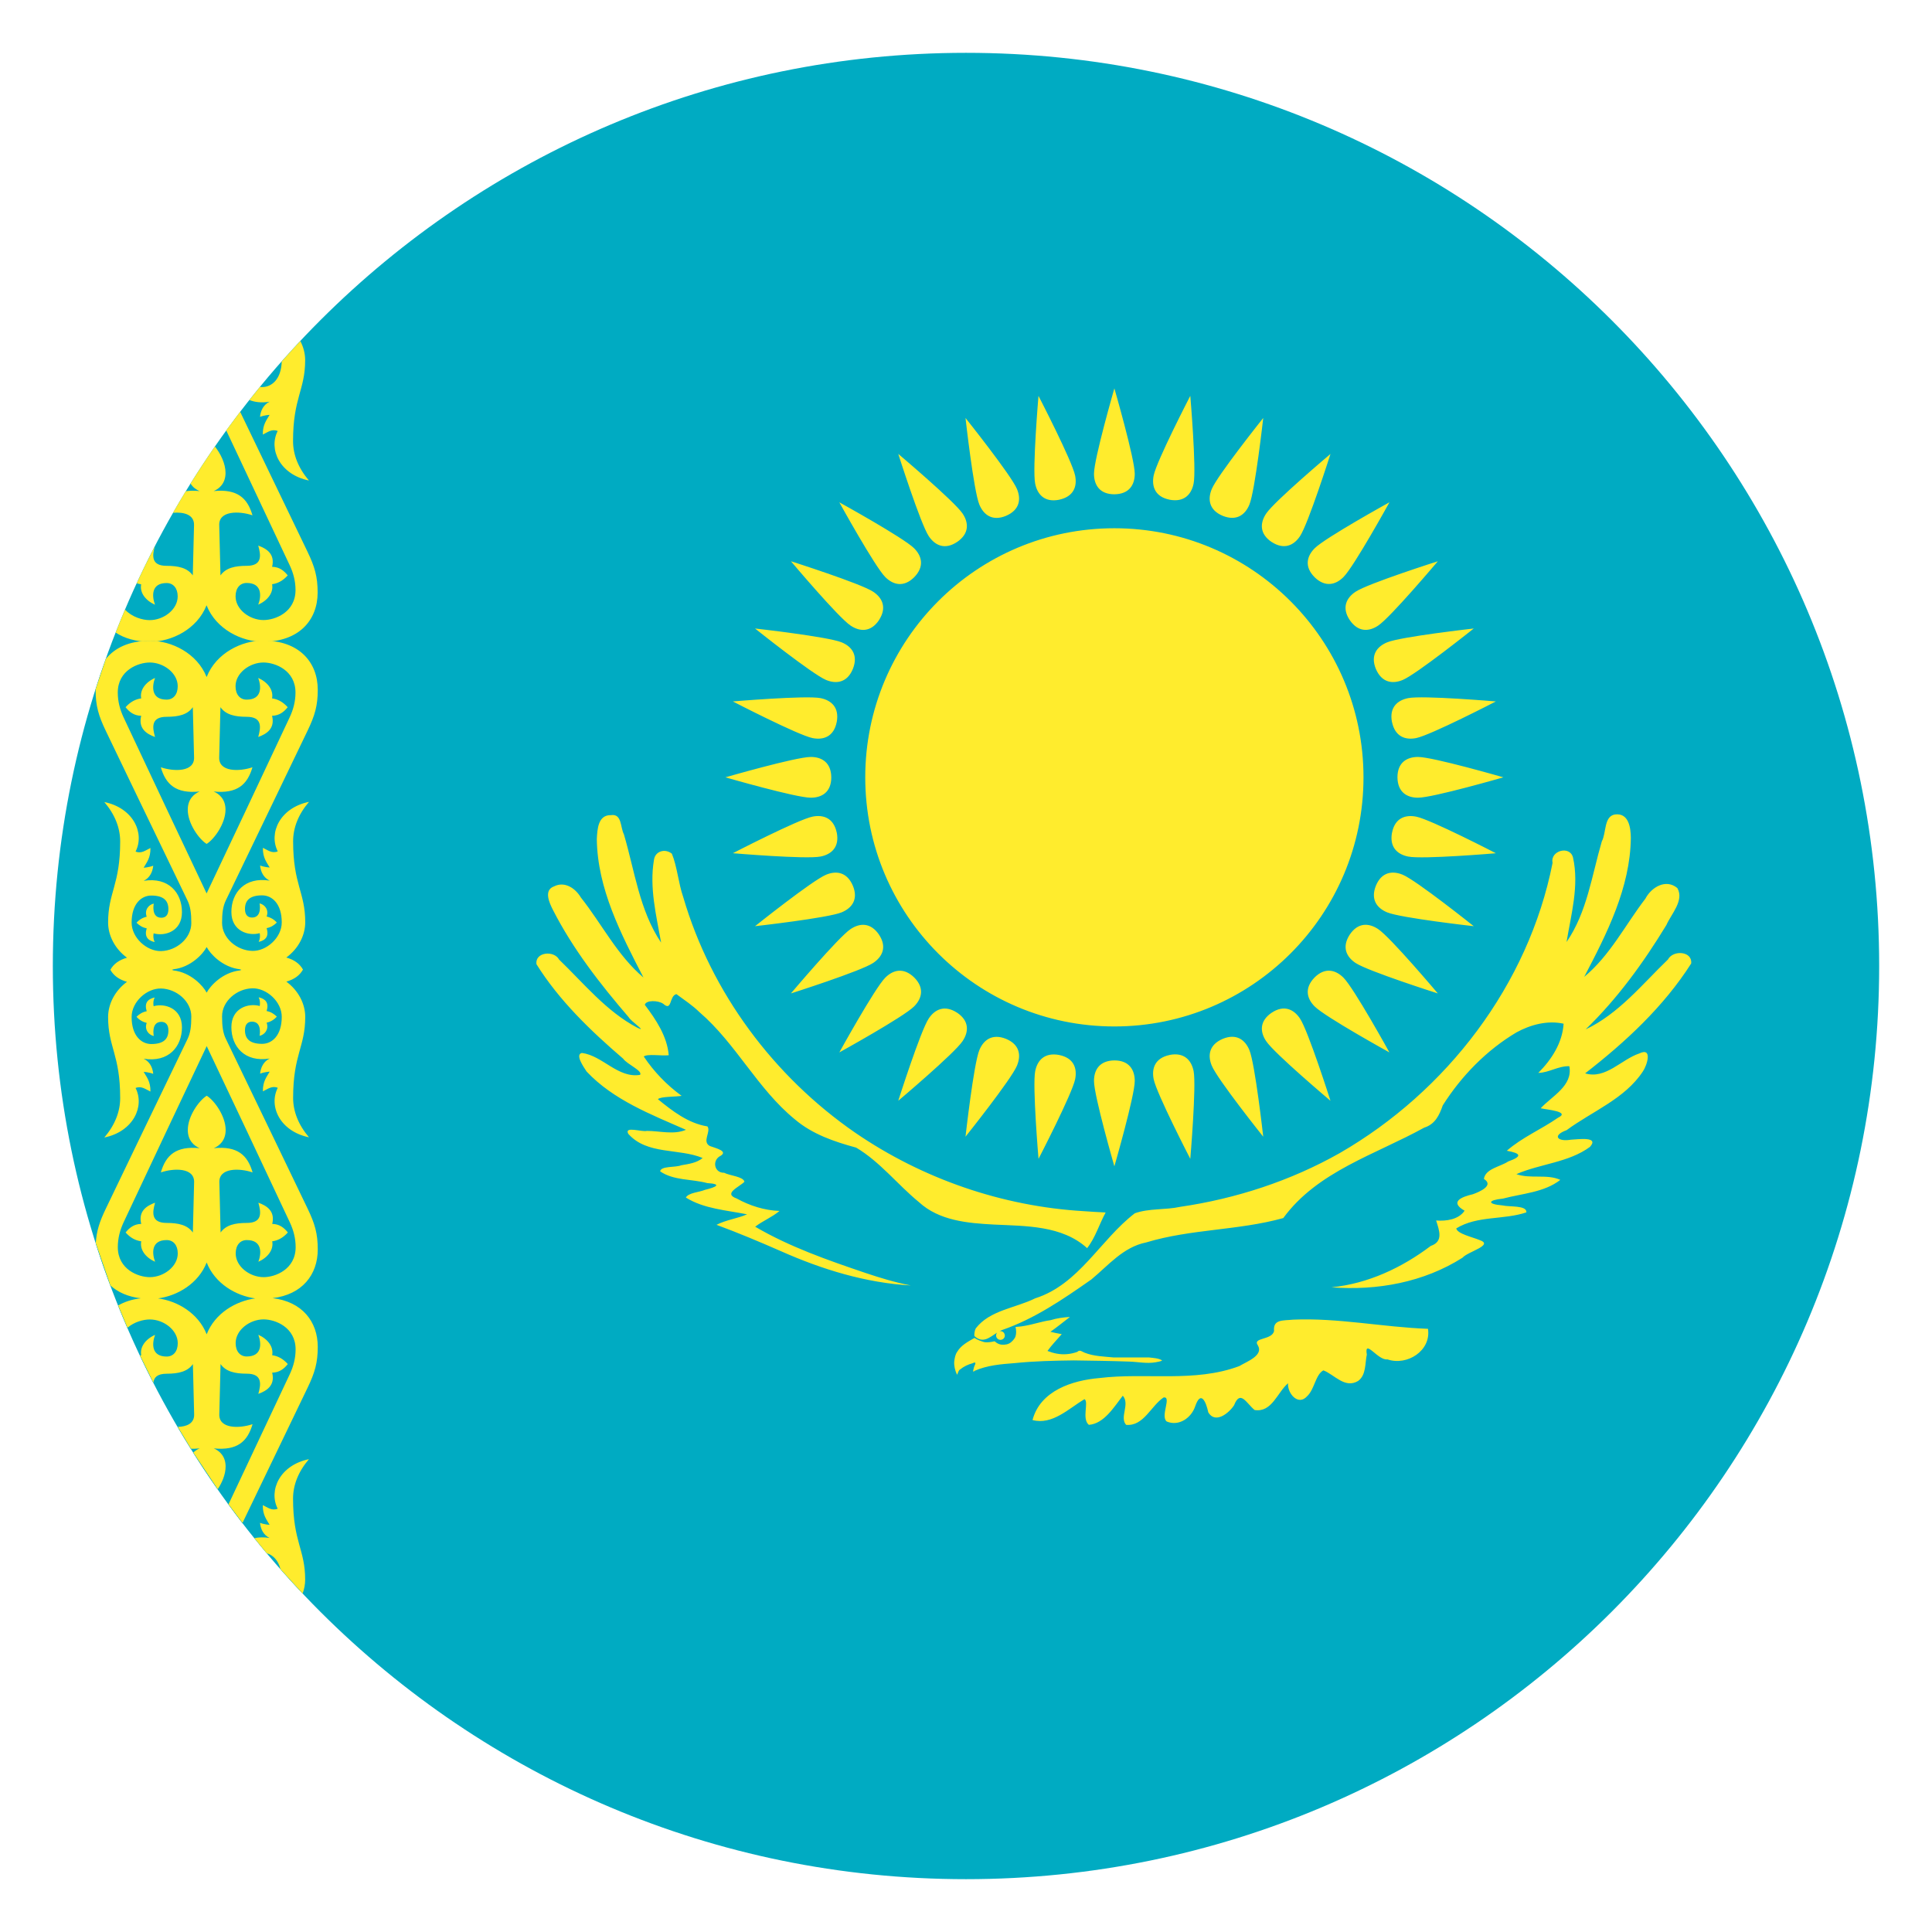 <?xml version="1.0" encoding="UTF-8"?> <svg xmlns="http://www.w3.org/2000/svg" version="1.1" viewBox="0 0 512 512"><defs><style> .st0 { fill: #00abc2; } .st1 { fill: #ffec2d; } </style></defs><g id="Layer_1" image-rendering="optimizeQuality" shape-rendering="geometricPrecision" text-rendering="geometricPrecision"><g><path class="st0" d="M256,14c133.65,0,242,108.34,242,242s-108.35,242-242,242S14,389.65,14,256,122.35,14,256,14h0Z"></path><path class="st1" d="M30.65,167.64c.8-2.04,1.63-4.07,2.48-6.09,1.86,2,4.65,2.79,6.55,2.79,3.67,0,7.41-2.8,7.41-6.29,0-2.21-1.2-3.54-2.94-3.54-4.15,0-3.89,3.53-3.07,5.75-2.58-1.16-4.08-3.23-3.67-5.42-.4-.05-.79-.15-1.17-.28,1.52-3.3,3.12-6.56,4.79-9.79-.68,2.45-1.02,5.18,3.12,5.18,3.09,0,5.52.53,6.94,2.54.08-2.68.33-13.25.33-13.25.13-2.86-2.67-3.6-5.56-3.35,1.1-1.92,2.23-3.83,3.38-5.72,1.06-.15,2.26-.17,3.65-.03-.87-.36-1.78-1-2.39-1.99,2.07-3.32,4.23-6.6,6.46-9.82,1.48,1.86,2.81,4.51,2.81,6.99,0,2.75-1.62,4.18-3.14,4.82,6.26-.63,8.96,1.85,10.28,6.42-3.49-1.18-8.99-1.3-8.81,2.68,0,0,.25,10.57.33,13.25,1.42-2.01,3.85-2.54,6.94-2.54,4.24,0,3.77-2.87,3.07-5.36,2.23.8,4.5,2.23,3.67,5.62,1.89.03,3.13,1,4.14,2.27-1.29,1.45-2.68,2.14-4.14,2.34.41,2.19-1.09,4.26-3.67,5.42.83-2.22,1.08-5.75-3.07-5.75-1.74,0-2.94,1.33-2.94,3.54,0,3.5,3.74,6.29,7.41,6.29,3.07,0,8.48-2.06,8.48-7.96,0-2.35-.58-4.52-1.54-6.56-1.3-2.78-10.73-22.81-16.82-35.73,1.21-1.66,2.44-3.31,3.68-4.95,5.95,12.35,11.9,24.7,17.84,37.06,1.93,4.01,2.7,6.65,2.7,10.84,0,7.4-5.03,13.05-14.48,13.05-5.61,0-12.44-3.27-14.96-9.66-2.51,6.39-9.34,9.66-14.95,9.66-3.77,0-6.84-.9-9.17-2.46ZM66.1,106c.91-1.16,1.84-2.3,2.77-3.44l.59.02c2.57,0,5.07-2.1,5.2-6.79,1.62-1.83,3.26-3.63,4.93-5.41.85,1.63,1.28,3.37,1.28,5.04,0,8.01-3.21,9.95-3.21,21.48,0,3.56,1.38,7.13,4.21,10.44-7.71-1.58-10.75-8.26-8.28-13.12-1.57-.65-2.71.38-3.94.94-.05-2.68,1.03-3.86,1.8-5.22,0,0-1.33.07-2.54.53.16-1.72.96-3.26,2.54-4.01-2.11.34-3.89.14-5.36-.46Z"></path><path class="st0" d="M80.2,422.29c-1.99-2.11-3.94-4.25-5.85-6.42-.61-2.42-2.04-3.79-3.65-4.24-1.11-1.32-2.2-2.65-3.28-4,1.18-.26,2.53-.3,4.04-.05-1.57-.75-2.37-2.29-2.54-4.01,1.2.47,2.54.53,2.54.53-.77-1.37-1.85-2.54-1.8-5.22,1.22.56,2.37,1.59,3.94.94-2.47-4.86.56-11.54,8.28-13.12-2.82,3.31-4.21,6.88-4.21,10.44,0,11.53,3.21,13.46,3.21,21.48,0,1.25-.23,2.49-.67,3.67h0ZM64.26,403.64c-1.26-1.63-2.49-3.27-3.71-4.93,5.43-11.49,10.84-22.98,16.24-34.48.96-2.04,1.54-4.21,1.54-6.56,0-5.9-5.41-7.96-8.48-7.96-3.67,0-7.41,2.8-7.41,6.29,0,2.21,1.2,3.54,2.94,3.54,4.15,0,3.9-3.53,3.07-5.75,2.58,1.16,4.08,3.24,3.67,5.42,1.46.2,2.85.89,4.14,2.34-1.01,1.28-2.25,2.24-4.14,2.28.83,3.39-1.44,4.82-3.67,5.62.7-2.49,1.17-5.35-3.07-5.35-3.09,0-5.52-.54-6.94-2.55-.08,2.68-.33,13.25-.33,13.25-.18,3.97,5.32,3.86,8.81,2.68-1.32,4.57-4.02,7.05-10.28,6.42,1.52.64,3.14,2.07,3.14,4.82,0,2.06-.92,4.24-2.09,5.99-2.23-3.18-4.39-6.42-6.47-9.71.49-.47,1.06-.84,1.68-1.1-.83.08-1.59.11-2.3.09-1.2-1.91-2.36-3.85-3.5-5.79,2.41-.05,4.45-.95,4.34-3.39,0,0-.25-10.57-.33-13.25-1.42,2.01-3.85,2.55-6.94,2.55-2.54,0-3.39,1.03-3.52,2.39-1.22-2.39-2.4-4.79-3.55-7.22l.32-.05c-.41-2.19,1.09-4.26,3.67-5.42-.83,2.23-1.08,5.75,3.07,5.75,1.74,0,2.94-1.33,2.94-3.54,0-3.49-3.74-6.29-7.41-6.29-1.7,0-4.1.63-5.92,2.19-.85-1.96-1.67-3.92-2.46-5.9,1.67-.97,3.67-1.63,6-1.9-3.39-.4-6.09-1.61-8.06-3.4-1.38-3.7-2.67-7.44-3.87-11.2.19-3.27,1-5.7,2.65-9.14,0,0,15.59-32.43,21.66-44.97.76-1.56,1-3.34,1-5.96,0-4.03-3.91-7.32-8.01-7.43-3.74-.09-7.81,3.48-7.81,7.56,0,4.95,2.57,7.16,5.21,7.16,3.25,0,4.54-1.33,4.54-3.61,0-1.59-.77-2.27-1.87-2.27-2.79,0-2.01,3.75-2.01,3.75-1.38-.3-2.52-1.72-1.87-3.48-1.05-.23-2-.8-2.7-1.61.75-.72,1.6-1.28,2.7-1.47-.65-2.15.22-3.2,2.1-3.65-.38.83-.39,1.59-.27,2.31,2.96-.84,7.51.5,7.51,5.62s-3.53,9.37-10.15,8.3c1.57.75,2.37,2.29,2.54,4.01-1.2-.47-2.54-.53-2.54-.53.77,1.36,1.85,2.54,1.8,5.22-1.23-.56-2.37-1.59-3.94-.94,2.47,4.86-.56,11.53-8.28,13.12,2.82-3.31,4.2-6.88,4.2-10.44,0-11.53-3.2-13.47-3.2-21.48,0-3.35,1.72-6.97,5.14-9.44v.14c-2.26-.61-3.7-1.72-4.54-3.23h0,0c.83-1.51,2.28-2.62,4.54-3.23v.13c-3.42-2.46-5.14-6.08-5.14-9.43,0-8.02,3.2-9.95,3.2-21.48,0-3.56-1.38-7.13-4.2-10.44,7.71,1.58,10.74,8.26,8.28,13.12,1.57.65,2.71-.38,3.94-.94.05,2.68-1.03,3.85-1.8,5.22,0,0,1.33-.07,2.54-.53-.16,1.72-.96,3.26-2.54,4.01,6.62-1.07,10.15,3.21,10.15,8.3s-4.55,6.46-7.51,5.62c-.13.72-.11,1.48.27,2.31-1.89-.44-2.76-1.5-2.1-3.65-1.1-.19-1.96-.75-2.7-1.47.71-.81,1.65-1.37,2.7-1.6-.65-1.77.49-3.18,1.87-3.48,0,0-.78,3.75,2.01,3.75,1.1,0,1.87-.69,1.87-2.27,0-2.28-1.29-3.61-4.54-3.61-2.64,0-5.21,2.21-5.21,7.16,0,4.08,4.07,7.66,7.81,7.56,4.1-.1,8.01-3.4,8.01-7.43,0-2.61-.24-4.39-1-5.96-6.07-12.54-21.66-44.97-21.66-44.97-1.93-4.01-2.7-6.65-2.7-10.84v-.2c.86-2.69,1.76-5.36,2.71-8.01,2.4-2.98,6.36-4.83,11.78-4.83s12.43,3.26,14.95,9.65c2.52-6.39,9.35-9.65,14.96-9.65,9.45,0,14.48,5.65,14.48,13.05,0,4.19-.77,6.82-2.7,10.84,0,0-15.59,32.43-21.66,44.97-.76,1.56-1,3.34-1,5.96,0,4.03,3.91,7.33,8.01,7.43,3.74.09,7.81-3.49,7.81-7.56,0-4.95-2.57-7.16-5.21-7.16-3.25,0-4.54,1.33-4.54,3.61,0,1.59.77,2.27,1.87,2.27,2.78,0,2-3.75,2-3.75,1.38.3,2.52,1.71,1.87,3.48,1.05.23,2,.79,2.7,1.6-.75.72-1.6,1.28-2.7,1.47.65,2.15-.22,3.21-2.1,3.65.38-.83.39-1.59.27-2.31-2.96.84-7.51-.5-7.51-5.62s3.53-9.37,10.15-8.3c-1.57-.75-2.37-2.29-2.54-4.01,1.2.47,2.54.53,2.54.53-.77-1.37-1.85-2.54-1.8-5.22,1.22.56,2.37,1.59,3.94.94-2.47-4.86.56-11.54,8.28-13.12-2.82,3.31-4.21,6.88-4.21,10.44,0,11.53,3.21,13.46,3.21,21.48,0,3.35-1.72,6.98-5.14,9.43v-.13c2.26.6,3.7,1.72,4.54,3.23h0s0,0,0,0c-.83,1.51-2.28,2.62-4.54,3.23v-.14c3.42,2.46,5.14,6.08,5.14,9.44,0,8.01-3.21,9.95-3.21,21.48,0,3.55,1.38,7.13,4.21,10.44-7.71-1.58-10.75-8.26-8.28-13.12-1.57-.65-2.71.38-3.94.94-.05-2.68,1.03-3.86,1.8-5.22,0,0-1.33.07-2.54.53.16-1.72.96-3.26,2.54-4.01-6.62,1.07-10.15-3.21-10.15-8.3s4.54-6.46,7.51-5.62c.13-.72.11-1.48-.27-2.31,1.89.44,2.76,1.49,2.1,3.65,1.1.19,1.96.75,2.7,1.47-.71.81-1.65,1.38-2.7,1.61.65,1.76-.49,3.18-1.87,3.48,0,0,.78-3.75-2-3.75-1.1,0-1.87.69-1.87,2.27,0,2.28,1.29,3.61,4.54,3.61,2.64,0,5.21-2.21,5.21-7.16,0-4.08-4.07-7.65-7.81-7.56-4.1.1-8.01,3.4-8.01,7.43,0,2.61.24,4.39,1,5.96,6.07,12.54,21.66,44.97,21.66,44.97,1.93,4.01,2.7,6.65,2.7,10.84,0,6.71-4.15,11.99-11.98,12.91,7.83.92,11.98,6.19,11.98,12.91,0,4.19-.77,6.82-2.7,10.84l-17.24,35.81ZM67.65,344.09c-5.12.69-10.67,3.89-12.88,9.51-2.22-5.62-7.77-8.83-12.89-9.51,5.12-.69,10.67-3.89,12.89-9.51,2.22,5.62,7.77,8.82,12.88,9.51ZM54.77,290.39h0s0,0,0,0h0c-1.98,1.22-5,5.35-5,9.07,0,2.75,1.62,4.18,3.14,4.82-6.26-.63-8.96,1.85-10.28,6.42,3.49-1.18,8.99-1.3,8.81,2.68,0,0-.25,10.57-.33,13.25-1.42-2.01-3.85-2.54-6.94-2.54-4.24,0-3.78-2.87-3.07-5.36-2.23.8-4.5,2.23-3.67,5.62-1.9.03-3.13,1-4.14,2.27,1.28,1.45,2.68,2.14,4.14,2.34-.41,2.19,1.09,4.26,3.67,5.42-.83-2.22-1.08-5.75,3.07-5.75,1.74,0,2.94,1.33,2.94,3.54,0,3.49-3.74,6.29-7.41,6.29-3.07,0-8.48-2.06-8.48-7.96,0-2.35.58-4.52,1.53-6.56,4.51-9.63,18.96-40.28,22.03-46.71h0s0,0,0,0c3.07,6.42,17.52,37.07,22.03,46.71.96,2.04,1.54,4.21,1.54,6.56,0,5.9-5.41,7.96-8.48,7.96-3.67,0-7.41-2.8-7.41-6.29,0-2.21,1.2-3.54,2.94-3.54,4.15,0,3.9,3.53,3.07,5.75,2.58-1.16,4.08-3.24,3.67-5.42,1.46-.2,2.85-.89,4.14-2.34-1.01-1.28-2.25-2.24-4.14-2.27.83-3.39-1.44-4.83-3.67-5.62.7,2.49,1.17,5.36-3.07,5.36-3.09,0-5.52.53-6.94,2.54-.12-4.42-.23-8.83-.33-13.25-.18-3.97,5.32-3.86,8.81-2.68-1.32-4.58-4.02-7.05-10.28-6.42,1.52-.64,3.14-2.07,3.14-4.82,0-3.72-3.02-7.85-5-9.07h0ZM54.77,263.06h0c-.95-1.8-4.18-5.36-8.81-5.89l-.4-.15.4-.15c4.63-.53,7.86-4.09,8.81-5.89h0s0,0,0,0c.95,1.8,4.18,5.35,8.81,5.89l.4.15-.4.15c-4.63.53-7.86,4.09-8.81,5.89h0ZM54.77,236.8h0c-3.07-6.43-17.52-37.08-22.03-46.71-.95-2.04-1.53-4.21-1.53-6.56,0-5.9,5.41-7.96,8.48-7.96,3.67,0,7.41,2.8,7.41,6.29,0,2.22-1.2,3.55-2.94,3.55-4.15,0-3.9-3.53-3.07-5.75-2.58,1.16-4.08,3.24-3.67,5.42-1.46.2-2.86.89-4.14,2.34,1.01,1.27,2.24,2.24,4.14,2.27-.83,3.39,1.44,4.82,3.67,5.62-.71-2.49-1.17-5.35,3.07-5.35,3.09,0,5.52-.53,6.94-2.55.08,2.68.33,13.25.33,13.25.18,3.97-5.32,3.86-8.81,2.68,1.32,4.57,4.02,7.05,10.28,6.42-1.52.64-3.14,2.07-3.14,4.82,0,3.72,3.02,7.84,5,9.07h0s0,0,0,0h0c1.98-1.22,5-5.35,5-9.07,0-2.75-1.62-4.18-3.14-4.82,6.26.63,8.96-1.85,10.28-6.42-3.49,1.18-8.99,1.29-8.81-2.68,0,0,.25-10.57.33-13.25,1.42,2.01,3.85,2.55,6.94,2.55,4.24,0,3.77,2.86,3.07,5.35,2.23-.8,4.5-2.23,3.67-5.62,1.89-.04,3.13-1,4.14-2.27-1.29-1.45-2.68-2.14-4.14-2.34.41-2.19-1.09-4.26-3.67-5.42.83,2.23,1.08,5.75-3.07,5.75-1.74,0-2.94-1.33-2.94-3.55,0-3.49,3.74-6.29,7.41-6.29,3.07,0,8.48,2.06,8.48,7.96,0,2.35-.58,4.51-1.54,6.56-4.51,9.64-18.96,40.28-22.03,46.71h0Z"></path><path class="st1" d="M74.35,415.87l5.85,6.42c.45-1.21.67-2.46.67-3.67,0-8.02-3.21-9.95-3.21-21.48,0-3.56,1.38-7.13,4.21-10.44-7.71,1.58-10.75,8.26-8.28,13.12-1.57.65-2.71-.38-3.94-.94-.05,2.68,1.03,3.85,1.8,5.22,0,0-1.33-.07-2.54-.53.16,1.72.96,3.26,2.54,4.01-1.51-.24-2.86-.2-4.04.05l3.28,4c1.61.45,3.04,1.82,3.65,4.24h0ZM54.77,179.46c-2.52-6.39-9.35-9.65-14.95-9.65s-9.38,1.86-11.78,4.83l-2.7,8.01v.2c0,4.19.77,6.82,2.7,10.84,0,0,15.59,32.43,21.66,44.97.76,1.56,1,3.34,1,5.96,0,4.03-3.91,7.33-8.01,7.43-3.74.09-7.81-3.49-7.81-7.56,0-4.95,2.57-7.16,5.21-7.16,3.25,0,4.54,1.33,4.54,3.61,0,1.59-.77,2.27-1.87,2.27-2.79,0-2.01-3.75-2.01-3.75-1.38.3-2.52,1.71-1.87,3.48-1.05.23-2,.79-2.7,1.6.75.72,1.6,1.28,2.7,1.47-.65,2.15.22,3.21,2.1,3.65-.38-.83-.39-1.59-.27-2.31,2.96.84,7.51-.5,7.51-5.62s-3.53-9.37-10.15-8.3c1.57-.75,2.37-2.29,2.54-4.01-1.2.47-2.54.53-2.54.53.77-1.37,1.85-2.54,1.8-5.22-1.23.56-2.37,1.59-3.94.94,2.47-4.86-.56-11.54-8.28-13.12,2.82,3.31,4.2,6.88,4.2,10.44,0,11.53-3.2,13.46-3.2,21.48,0,3.35,1.72,6.98,5.14,9.43v-.13c-2.26.6-3.7,1.72-4.54,3.23h0s0,0,0,0c.83,1.51,2.28,2.62,4.54,3.23v-.14c-3.42,2.46-5.14,6.08-5.14,9.44,0,8.01,3.2,9.95,3.2,21.48,0,3.55-1.38,7.13-4.2,10.44,7.71-1.58,10.74-8.26,8.28-13.12,1.57-.65,2.71.38,3.94.94.05-2.68-1.03-3.86-1.8-5.22,0,0,1.33.07,2.54.53-.16-1.72-.96-3.26-2.54-4.01,6.62,1.07,10.15-3.21,10.15-8.3s-4.55-6.46-7.51-5.62c-.13-.72-.11-1.48.27-2.31-1.89.44-2.76,1.49-2.1,3.65-1.1.19-1.96.75-2.7,1.47.7.81,1.65,1.38,2.7,1.61-.65,1.76.49,3.18,1.87,3.48,0,0-.78-3.75,2.01-3.75,1.1,0,1.87.69,1.87,2.27,0,2.28-1.29,3.61-4.54,3.61-2.64,0-5.21-2.21-5.21-7.16,0-4.08,4.07-7.65,7.81-7.56,4.1.1,8.01,3.4,8.01,7.43,0,2.61-.24,4.39-1,5.96-6.07,12.54-21.66,44.97-21.66,44.97-1.66,3.45-2.46,5.87-2.65,9.14l3.87,11.2c1.97,1.79,4.67,3.01,8.06,3.4-2.33.27-4.34.93-6,1.9l2.46,5.9c1.82-1.56,4.22-2.19,5.92-2.19,3.67,0,7.41,2.8,7.41,6.29,0,2.21-1.2,3.54-2.94,3.54-4.15,0-3.9-3.53-3.07-5.75-2.58,1.16-4.08,3.24-3.67,5.42l-.32.05,3.55,7.22c.12-1.36.97-2.39,3.52-2.39,3.09,0,5.52-.54,6.94-2.55.08,2.68.33,13.25.33,13.25.11,2.45-1.93,3.34-4.34,3.39l3.5,5.79c.71.02,1.47,0,2.3-.09-.62.26-1.19.63-1.68,1.1l6.47,9.71c1.16-1.74,2.09-3.93,2.09-5.99,0-2.75-1.62-4.18-3.14-4.82,6.26.63,8.96-1.85,10.28-6.42-3.49,1.18-8.99,1.29-8.81-2.68,0,0,.25-10.57.33-13.25,1.42,2.01,3.85,2.55,6.94,2.55,4.24,0,3.77,2.86,3.07,5.35,2.23-.8,4.5-2.23,3.67-5.62,1.89-.04,3.13-1,4.14-2.28-1.29-1.45-2.68-2.14-4.14-2.34.41-2.19-1.09-4.26-3.67-5.42.83,2.23,1.08,5.75-3.07,5.75-1.74,0-2.94-1.33-2.94-3.54,0-3.49,3.74-6.29,7.41-6.29,3.07,0,8.48,2.06,8.48,7.96,0,2.35-.58,4.51-1.54,6.56-3.06,6.54-10.69,22.73-16.24,34.48l3.71,4.93,17.24-35.81c1.93-4.01,2.7-6.64,2.7-10.84,0-6.71-4.15-11.99-11.98-12.91,7.83-.92,11.98-6.19,11.98-12.91,0-4.2-.77-6.83-2.7-10.84,0,0-15.59-32.43-21.66-44.97-.76-1.56-1-3.34-1-5.96,0-4.03,3.91-7.32,8.01-7.43,3.74-.09,7.81,3.48,7.81,7.56,0,4.95-2.57,7.16-5.21,7.16-3.25,0-4.54-1.33-4.54-3.61,0-1.59.77-2.27,1.87-2.27,2.78,0,2,3.75,2,3.75,1.38-.3,2.52-1.72,1.87-3.48,1.05-.23,2-.8,2.7-1.61-.75-.72-1.6-1.28-2.7-1.47.65-2.15-.22-3.2-2.1-3.65.38.83.39,1.59.27,2.31-2.96-.84-7.51.5-7.51,5.62s3.53,9.37,10.15,8.3c-1.57.75-2.37,2.29-2.54,4.01,1.2-.47,2.54-.53,2.54-.53-.77,1.36-1.85,2.54-1.8,5.22,1.22-.56,2.37-1.59,3.94-.94-2.47,4.86.56,11.53,8.28,13.12-2.82-3.31-4.21-6.88-4.21-10.44,0-11.53,3.21-13.47,3.21-21.48,0-3.35-1.72-6.97-5.14-9.44v.14c2.26-.61,3.7-1.72,4.54-3.23h0,0c-.83-1.51-2.28-2.62-4.54-3.23v.13c3.42-2.46,5.14-6.08,5.14-9.43,0-8.02-3.21-9.95-3.21-21.48,0-3.56,1.38-7.13,4.21-10.44-7.71,1.58-10.75,8.26-8.28,13.12-1.57.65-2.71-.38-3.94-.94-.05,2.68,1.03,3.85,1.8,5.22,0,0-1.33-.07-2.54-.53.16,1.72.96,3.26,2.54,4.01-6.62-1.07-10.15,3.21-10.15,8.3s4.54,6.46,7.51,5.62c.13.72.11,1.48-.27,2.31,1.89-.44,2.76-1.5,2.1-3.65,1.1-.19,1.96-.75,2.7-1.47-.71-.81-1.65-1.37-2.7-1.6.65-1.77-.49-3.18-1.87-3.48,0,0,.78,3.75-2,3.75-1.1,0-1.87-.69-1.87-2.27,0-2.28,1.29-3.61,4.54-3.61,2.64,0,5.21,2.21,5.21,7.16,0,4.08-4.07,7.66-7.81,7.56-4.1-.1-8.01-3.4-8.01-7.43,0-2.61.24-4.39,1-5.96,6.07-12.54,21.66-44.97,21.66-44.97,1.93-4.01,2.7-6.65,2.7-10.84,0-7.4-5.03-13.05-14.48-13.05-5.61,0-12.44,3.26-14.96,9.65h0ZM67.65,344.09c-5.12.69-10.67,3.89-12.88,9.51-2.22-5.62-7.77-8.83-12.89-9.51,5.12-.69,10.67-3.89,12.89-9.51,2.22,5.62,7.77,8.82,12.88,9.51ZM54.77,290.39h0s0,0,0,0h0c-1.98,1.22-5,5.35-5,9.07,0,2.75,1.62,4.18,3.14,4.82-6.26-.63-8.96,1.85-10.28,6.42,3.49-1.18,8.99-1.3,8.81,2.68,0,0-.25,10.57-.33,13.25-1.42-2.01-3.85-2.54-6.94-2.54-4.24,0-3.78-2.87-3.07-5.36-2.23.8-4.5,2.23-3.67,5.62-1.9.03-3.13,1-4.14,2.27,1.28,1.45,2.68,2.14,4.14,2.34-.41,2.19,1.09,4.26,3.67,5.42-.83-2.22-1.08-5.75,3.07-5.75,1.74,0,2.94,1.33,2.94,3.54,0,3.49-3.74,6.29-7.41,6.29-3.07,0-8.48-2.06-8.48-7.96,0-2.35.58-4.52,1.53-6.56,4.51-9.63,18.96-40.28,22.03-46.71h0s0,0,0,0c3.07,6.42,17.52,37.07,22.03,46.71.96,2.04,1.54,4.21,1.54,6.56,0,5.9-5.41,7.96-8.48,7.96-3.67,0-7.41-2.8-7.41-6.29,0-2.21,1.2-3.54,2.94-3.54,4.15,0,3.9,3.53,3.07,5.75,2.58-1.16,4.08-3.24,3.67-5.42,1.46-.2,2.85-.89,4.14-2.34-1.01-1.28-2.25-2.24-4.14-2.27.83-3.39-1.44-4.83-3.67-5.62.7,2.49,1.17,5.36-3.07,5.36-3.09,0-5.52.53-6.94,2.54-.12-4.42-.23-8.83-.33-13.25-.18-3.97,5.32-3.86,8.81-2.68-1.32-4.58-4.02-7.05-10.28-6.42,1.52-.64,3.14-2.07,3.14-4.82,0-3.72-3.02-7.85-5-9.07h0ZM54.77,263.06h0c-.95-1.8-4.18-5.36-8.81-5.89l-.4-.15.4-.15c4.63-.53,7.86-4.09,8.81-5.89h0s0,0,0,0c.95,1.8,4.18,5.35,8.81,5.89l.4.15-.4.15c-4.63.53-7.86,4.09-8.81,5.89h0ZM54.77,236.8h0c-3.07-6.43-17.52-37.08-22.03-46.71-.95-2.04-1.53-4.21-1.53-6.56,0-5.9,5.41-7.96,8.48-7.96,3.67,0,7.41,2.8,7.41,6.29,0,2.22-1.2,3.55-2.94,3.55-4.15,0-3.9-3.53-3.07-5.75-2.58,1.16-4.08,3.24-3.67,5.42-1.46.2-2.86.89-4.14,2.34,1.01,1.27,2.24,2.24,4.14,2.27-.83,3.39,1.44,4.82,3.67,5.62-.71-2.49-1.17-5.35,3.07-5.35,3.09,0,5.52-.53,6.94-2.55.08,2.68.33,13.25.33,13.25.18,3.97-5.32,3.86-8.81,2.68,1.32,4.57,4.02,7.05,10.28,6.42-1.52.64-3.14,2.07-3.14,4.82,0,3.72,3.02,7.84,5,9.07h0s0,0,0,0h0c1.98-1.22,5-5.35,5-9.07,0-2.75-1.62-4.18-3.14-4.82,6.26.63,8.96-1.85,10.28-6.42-3.49,1.18-8.99,1.29-8.81-2.68,0,0,.25-10.57.33-13.25,1.42,2.01,3.85,2.55,6.94,2.55,4.24,0,3.77,2.86,3.07,5.35,2.23-.8,4.5-2.23,3.67-5.62,1.89-.04,3.13-1,4.14-2.27-1.29-1.45-2.68-2.14-4.14-2.34.41-2.19-1.09-4.26-3.67-5.42.83,2.23,1.08,5.75-3.07,5.75-1.74,0-2.94-1.33-2.94-3.55,0-3.49,3.74-6.29,7.41-6.29,3.07,0,8.48,2.06,8.48,7.96,0,2.35-.58,4.51-1.54,6.56-4.51,9.64-18.96,40.28-22.03,46.71h0ZM359.95,365.95c-3.56,2.14-6.27-1.65-9.24-2.79-2.12,1.16-2.32,5.01-4.3,6.84-2.37,2.7-5.28-.76-5.06-3.42-2.84,2.39-4.27,7.81-8.86,7.09-2.18-1.77-3.79-5.5-5.45-1.26-1.35,2.07-4.96,5.02-6.83,1.89-.58-2.76-1.96-6.01-3.47-1.62-1.03,3.1-4.34,5.39-7.55,4.03-1.75-1.43,1.41-6.73-.83-6.36-3.34,2.21-5.28,7.68-9.93,7.25-1.81-2.03,1.1-5.47-.88-7.72-2.34,3-4.94,7.4-8.99,7.72-1.96-1.59.08-6.13-1.17-6.81-4.15,2.49-8.54,6.93-13.76,5.54,2.04-7.79,10.54-10.52,17.7-11.13,12.31-1.51,25.26,1.27,37.1-3.17,1.91-1.17,6.55-2.82,4.9-5.52-1.46-2.13,3.8-1.3,4.31-3.79-.31-3.15,2.42-2.72,5.09-3,11.96-.51,23.78,2,35.7,2.43.9,5.81-5.55,9.89-10.74,8.1-2.48.4-6.19-5.7-5.47-1.26-.5,2.33-.15,5.4-2.28,6.96h0ZM293.03,321.28c-1.72,3.12-2.73,6.7-4.93,9.49-6.64-6.04-16.27-5.84-24.7-6.25-6.96-.37-14.52-1.01-19.9-5.97-5.66-4.64-10.28-10.66-16.61-14.42-5.77-1.57-11.59-3.53-16.24-7.49-9.92-8.09-15.6-20.09-25.3-28.42-1.85-1.82-4.03-3.23-6.1-4.77-1.97.48-1.08,4.72-3.49,2.56-1.31-.93-4.59-1.02-4.88.28,2.96,3.91,5.93,8.36,6.34,13.36-2.02.21-5.62-.43-6.62.33,2.7,4.04,6.1,7.57,10.04,10.43-1.88.3-5.57.14-6.29.89,3.88,3.16,8.04,6.39,13.12,7.21,1.04,1.37-1.52,4.02.63,5.19,1.25.51,5.37,1.36,2.53,2.79-1.95,1.31-1.22,4.37,1.26,4.3,1.57.81,5.11,1,5.39,2.39-1.4,1.42-5.74,3.11-2.04,4.44,3.46,1.91,7.39,3.16,11.34,3.29-1.98,1.67-4.42,2.61-6.45,4.18,9.1,5.34,19.19,8.85,29.16,12.23,3.97,1.33,7.98,2.56,12.1,3.34-11.96-.69-23.51-4.23-34.4-9.07-5.64-2.47-11.33-4.87-17.11-7,2.54-1.32,5.47-1.64,8.1-2.78-5.46-1.1-11.43-1.45-16.22-4.45.73-1.31,3.52-1.38,5.06-2.04,2.9-.7,4.7-1.54.61-1.79-4.12-1.12-8.85-.62-12.49-3.11.23-1.49,4.04-.97,5.59-1.61,1.95-.34,4.12-.62,5.68-1.93-6.37-2.64-14.71-.77-19.71-6.4-1.15-2.15,3.58-.42,4.93-.78,3.42,0,7.1,1.09,10.36-.29-9.29-4.08-19.24-7.9-26.33-15.44-.79-1.21-3.14-4.53-1.24-4.93,5.51.73,9.5,6.75,15.4,5.81.79-1.06-3.43-2.79-4.48-4.29-8.6-7.38-16.95-15.39-22.98-25.05-.41-3.23,4.66-3.71,6-1.22,6.58,6.33,12.51,13.73,20.71,18.05,2.91,1.41-1.67-1.67-2.28-2.79-7.57-8.79-14.78-18.07-20.06-28.42-.95-1.87-2.52-5.24.32-6.24,2.83-1.42,5.64.52,7.08,2.95,5.57,7.02,9.66,15.36,16.59,21.21-5.91-11.46-12.21-23.52-12.36-36.71.14-2.56.3-6.42,3.77-6.32,2.91-.44,2.45,3.28,3.4,5.06,2.87,9.69,4.12,20.18,9.87,28.73-1.27-7.19-3.14-14.59-1.9-21.89.29-2.4,2.99-3.13,4.75-1.68,1.43,3.49,1.72,7.8,3.02,11.53,7.39,25.28,23.98,47.51,45.6,62.43,17.81,12.21,38.94,19.5,60.51,20.77,1.95.17,3.9.23,5.85.35h0ZM266.28,353.92c0-.64-.52-1.16-1.16-1.16l-.24.03c.2-.11.41-.21.62-.3,8.68-2.98,16.26-8.2,23.72-13.42,4.52-3.74,8.45-8.6,14.52-9.81,11.85-3.59,24.45-3.15,36.34-6.46,9.06-12.4,24.45-16.83,37.34-23.96,2.89-.9,4.01-3.28,4.93-5.91,4.92-7.77,11.62-14.65,19.55-19.35,3.75-2.05,8.23-3.23,12.47-2.29-.3,5.06-3.2,9.54-6.71,13.04,2.86-.06,5.33-1.88,8.23-1.77.99,5.19-4.61,7.91-7.59,11.14,1.66.39,8.02.87,4.56,2.53-4.42,3.07-9.46,5.17-13.54,8.73,3.76.68,4.19,1.47.37,2.84-2.07,1.4-6.05,1.9-6.44,4.63,2.84,1.75-1.31,3.48-2.91,4.05-3.06.71-6.28,2.04-2.21,4.37-1.54,2.32-4.84,2.82-7.54,2.59.82,2.63,2,5.58-1.42,6.74-7.66,5.79-16.66,10.01-26.3,10.97,12.04.93,24.43-1.31,34.72-7.85,1.36-1.61,8.48-3.33,4.5-4.68-1.87-.78-5.89-1.65-6.17-3.08,5.57-3.44,12.59-2.21,18.59-4.25.15-1.94-4.56-1.4-6.31-1.84-4.19-.34-3.95-1.41.1-1.81,5.11-1.36,10.9-1.62,15.2-4.96-3.5-1.62-7.91-.19-11.64-1.52,6.33-2.77,13.81-3.05,19.49-7.22,2.59-2.88-3.31-1.98-5.03-1.91-3.51.61-5.13-1.07-1.15-2.53,6.81-5.02,15.42-8.28,20.2-15.55,1.13-1.63,2.66-6.53-.95-4.77-4.75,1.58-8.93,6.92-14.34,5.27,10.66-8.27,20.81-17.67,28.1-29.11.38-3.3-4.8-3.65-6.15-1.07-6.85,6.6-13.05,14.39-21.82,18.53,8.4-8.11,15.35-17.71,21.4-27.66,1.3-2.96,4.79-6.52,2.9-9.8-3.05-2.53-6.88-.21-8.46,2.81-5.33,6.95-9.37,15.07-16.22,20.73,6-11.44,12.2-23.62,12.36-36.82-.02-2.72-.56-6.72-4.25-6.21-2.92.52-2.23,4.9-3.44,7.12-2.65,9.02-3.9,18.78-9.35,26.68,1.22-7.33,3.37-14.97,1.72-22.37-.77-3.3-6.11-1.88-5.42,1.39-6.38,32.31-28.06,60.57-56.42,76.92-12.98,7.34-27.49,12.08-42.24,14.23-3.97.87-8.26.36-12.05,1.71-9.19,7.05-14.76,18.84-26.4,22.54-5.21,2.59-12.02,3.12-15.75,7.96-.32.62-.39,1.34-.38,2.02,2.3,2.11,4.04.37,6.05-.9-.42.48-.37,1.22.12,1.64.48.42,1.22.37,1.64-.12.18-.21.28-.48.28-.76h0ZM361.34,206c0-36.46-29.56-66.01-66.02-66.01s-66.02,29.56-66.02,66.01,29.55,66.02,66.02,66.02,66.02-29.55,66.02-66.02ZM280.69,132.43c3.84-.82,4.81-3.51,4.23-6.39-.77-3.85-9.71-21.13-9.71-21.13,0,0-1.65,19.38-.88,23.24.57,2.89,2.5,5.05,6.35,4.29h0ZM221.74,220.64c-.81-3.84-3.5-4.8-6.39-4.23-3.85.77-21.13,9.7-21.13,9.7,0,0,19.39,1.65,23.24.88,2.89-.57,5.05-2.51,4.29-6.36h0s0,0,0,0ZM309.96,279.58c-3.84.81-4.8,3.51-4.23,6.39.77,3.85,9.71,21.13,9.71,21.13,0,0,1.64-19.39.88-23.24-.57-2.89-2.51-5.05-6.36-4.29h0ZM368.9,191.37c.82,3.84,3.51,4.8,6.39,4.23,3.85-.77,21.13-9.71,21.13-9.71,0,0-19.38-1.65-23.24-.88-2.89.57-5.05,2.51-4.29,6.36h0ZM253.64,143.63c3.24-2.22,3.1-5.08,1.46-7.53-2.18-3.26-17.05-15.81-17.05-15.81,0,0,5.9,18.54,8.08,21.8,1.64,2.45,4.25,3.71,7.51,1.53ZM232.94,247.68c-2.22-3.24-5.08-3.1-7.53-1.46-3.26,2.18-15.81,17.05-15.81,17.05,0,0,18.54-5.9,21.8-8.08,2.45-1.63,3.71-4.25,1.53-7.51ZM337,268.38c-3.24,2.22-3.1,5.08-1.46,7.53,2.18,3.27,17.05,15.81,17.05,15.81,0,0-5.9-18.54-8.08-21.8-1.63-2.45-4.25-3.71-7.51-1.53h0ZM357.7,164.33c2.22,3.24,5.08,3.1,7.53,1.46,3.27-2.18,15.81-17.05,15.81-17.05,0,0-18.54,5.9-21.81,8.08-2.45,1.63-3.71,4.25-1.53,7.51ZM232.94,164.33c2.14-3.29.92-5.88-1.53-7.51-3.27-2.18-21.8-8.08-21.8-8.08,0,0,12.54,14.88,15.81,17.05,2.45,1.64,5.35,1.8,7.53-1.46ZM253.64,268.38c-3.29-2.14-5.88-.92-7.51,1.53-2.18,3.26-8.08,21.8-8.08,21.8,0,0,14.88-12.54,17.05-15.81,1.64-2.45,1.8-5.34-1.46-7.53h0ZM357.7,247.68c-2.14,3.29-.92,5.88,1.53,7.51,3.27,2.18,21.81,8.08,21.81,8.08,0,0-12.54-14.88-15.81-17.05-2.45-1.64-5.34-1.8-7.53,1.46ZM337,143.63c3.29,2.14,5.88.92,7.51-1.53,2.18-3.26,8.08-21.8,8.08-21.8,0,0-14.87,12.54-17.05,15.81-1.63,2.45-1.8,5.34,1.46,7.53ZM221.74,191.37c.72-3.86-1.4-5.78-4.29-6.36-3.85-.76-23.24.88-23.24.88,0,0,17.28,8.94,21.13,9.71,2.89.57,5.63-.38,6.39-4.23h0ZM280.69,279.58c-3.86-.72-5.78,1.4-6.35,4.29-.77,3.85.88,23.24.88,23.24,0,0,8.94-17.28,9.71-21.13.57-2.89-.38-5.62-4.23-6.39h0ZM368.9,220.64c-.72,3.86,1.4,5.78,4.29,6.36,3.85.77,23.24-.88,23.24-.88,0,0-17.28-8.94-21.13-9.7-2.89-.57-5.63.38-6.39,4.23h0s0,0,0,0ZM309.96,132.43c3.86.72,5.78-1.4,6.36-4.29.77-3.85-.88-23.24-.88-23.24,0,0-8.94,17.28-9.71,21.13-.57,2.89.38,5.63,4.23,6.39h0ZM266.61,136.7c3.61-1.55,4.03-4.38,2.9-7.1-1.5-3.62-13.64-18.83-13.64-18.83,0,0,2.16,19.33,3.67,22.96,1.13,2.72,3.45,4.47,7.07,2.97h0ZM226.01,234.71c-1.54-3.61-4.38-4.03-7.09-2.9-3.63,1.5-18.83,13.64-18.83,13.64,0,0,19.33-2.17,22.96-3.67,2.72-1.13,4.47-3.44,2.96-7.07h0ZM324.03,275.31c-3.6,1.55-4.03,4.38-2.9,7.1,1.5,3.63,13.64,18.83,13.64,18.83,0,0-2.17-19.34-3.67-22.96-1.13-2.72-3.44-4.47-7.07-2.97ZM364.63,177.3c1.55,3.6,4.38,4.03,7.1,2.9,3.62-1.5,18.83-13.64,18.83-13.64,0,0-19.34,2.17-22.96,3.67-2.72,1.12-4.47,3.44-2.97,7.07ZM242.28,152.96c2.74-2.81,2.05-5.59-.04-7.67-2.78-2.77-19.81-12.17-19.81-12.17,0,0,9.4,17.03,12.18,19.81,2.08,2.08,4.89,2.81,7.67.03h0ZM242.28,259.05c-2.81-2.74-5.59-2.05-7.67.04-2.78,2.77-12.18,19.81-12.18,19.81,0,0,17.03-9.4,19.81-12.18,2.08-2.08,2.81-4.89.04-7.67h0ZM348.37,259.05c-2.74,2.81-2.05,5.59.03,7.67,2.78,2.78,19.81,12.18,19.81,12.18,0,0-9.4-17.04-12.18-19.81-2.08-2.08-4.89-2.81-7.67-.04h0ZM348.37,152.96c2.81,2.74,5.59,2.05,7.67-.04,2.78-2.77,12.18-19.81,12.18-19.81,0,0-17.03,9.4-19.81,12.18-2.08,2.08-2.81,4.89-.03,7.67h0ZM226.01,177.3c1.46-3.65-.24-5.95-2.96-7.07-3.63-1.5-22.96-3.67-22.96-3.67,0,0,15.2,12.14,18.83,13.64,2.72,1.12,5.59.72,7.09-2.9h0ZM266.61,275.31c-3.64-1.46-5.94.25-7.07,2.97-1.5,3.62-3.67,22.96-3.67,22.96,0,0,12.14-15.2,13.64-18.83,1.13-2.72.73-5.6-2.9-7.1h0ZM364.63,234.71c-1.46,3.64.25,5.94,2.97,7.07,3.62,1.5,22.96,3.67,22.96,3.67,0,0-15.21-12.14-18.83-13.64-2.72-1.13-5.6-.73-7.1,2.9h0ZM324.03,136.7c3.65,1.46,5.95-.25,7.07-2.97,1.5-3.63,3.67-22.96,3.67-22.96,0,0-12.14,15.21-13.64,18.83-1.13,2.72-.72,5.59,2.9,7.1ZM220.3,206c-.05-3.93-2.5-5.4-5.44-5.4-3.93,0-22.62,5.4-22.62,5.4,0,0,18.69,5.4,22.62,5.4,2.94,0,5.44-1.47,5.44-5.4ZM295.32,281.02c-3.93.05-5.4,2.5-5.4,5.45,0,3.93,5.4,22.62,5.4,22.62,0,0,5.4-18.69,5.4-22.62,0-2.94-1.47-5.45-5.4-5.45ZM370.34,206c.05,3.93,2.5,5.4,5.45,5.4,3.93,0,22.62-5.4,22.62-5.4,0,0-18.69-5.4-22.62-5.4-2.95,0-5.45,1.47-5.45,5.4ZM295.32,130.99c3.93-.05,5.4-2.5,5.4-5.45,0-3.93-5.4-22.62-5.4-22.62,0,0-5.4,18.69-5.4,22.62,0,2.94,1.47,5.45,5.4,5.45ZM283.54,349.01c-1.77.1-3.48.33-5.17.86-2.3.31-4.51,1.11-6.8,1.49l-.91.15-1.54.15c.1.42.17.85.17,1.27s-.05.86-.17,1.23c-.1.34-.41.76-.65,1.03-.33.36-.67.67-1.08.86-.39.2-.84.28-1.28.31-.44.02-.9,0-1.32-.16-.44-.15-.85-.43-1.22-.75-.46.11-.93.19-1.38.24-.43.05-.86.05-1.29,0-.47-.13-.92-.28-1.37-.46-.45-.18-.87-.41-1.28-.67-1.67.98-3.53,1.91-4.55,3.63-.57.79-.69,1.69-.82,2.62-.08,1.15.21,2.35.7,3.42.18.31.33-1.13.88-1.32.93-.77,2.09-1.32,3.27-1.63,1-.51.86.03.46.82-.1.41-.65,1.96.1,1.18,3.32-1.47,7-1.77,10.58-2.04,5.2-.54,10.42-.65,15.63-.72,4.91.07,9.81.13,14.72.31,2.34.07,4.69.59,7,.19.56-.15,1.42-.18,1.75-.51-1.05-.61-2.27-.62-3.44-.77h-9.36c-2.6-.26-5.32-.29-7.77-1.28-.65-.26-1.26-.88-1.88-.21-.94.34-1.92.55-2.91.62-1.72.13-3.43-.23-5.02-.86,1.14-1.59,2.52-2.98,3.78-4.45-1.01-.17-2.02-.38-3.01-.62,1.78-1.23,3.44-2.62,5.17-3.93h0Z"></path></g></g></svg> 